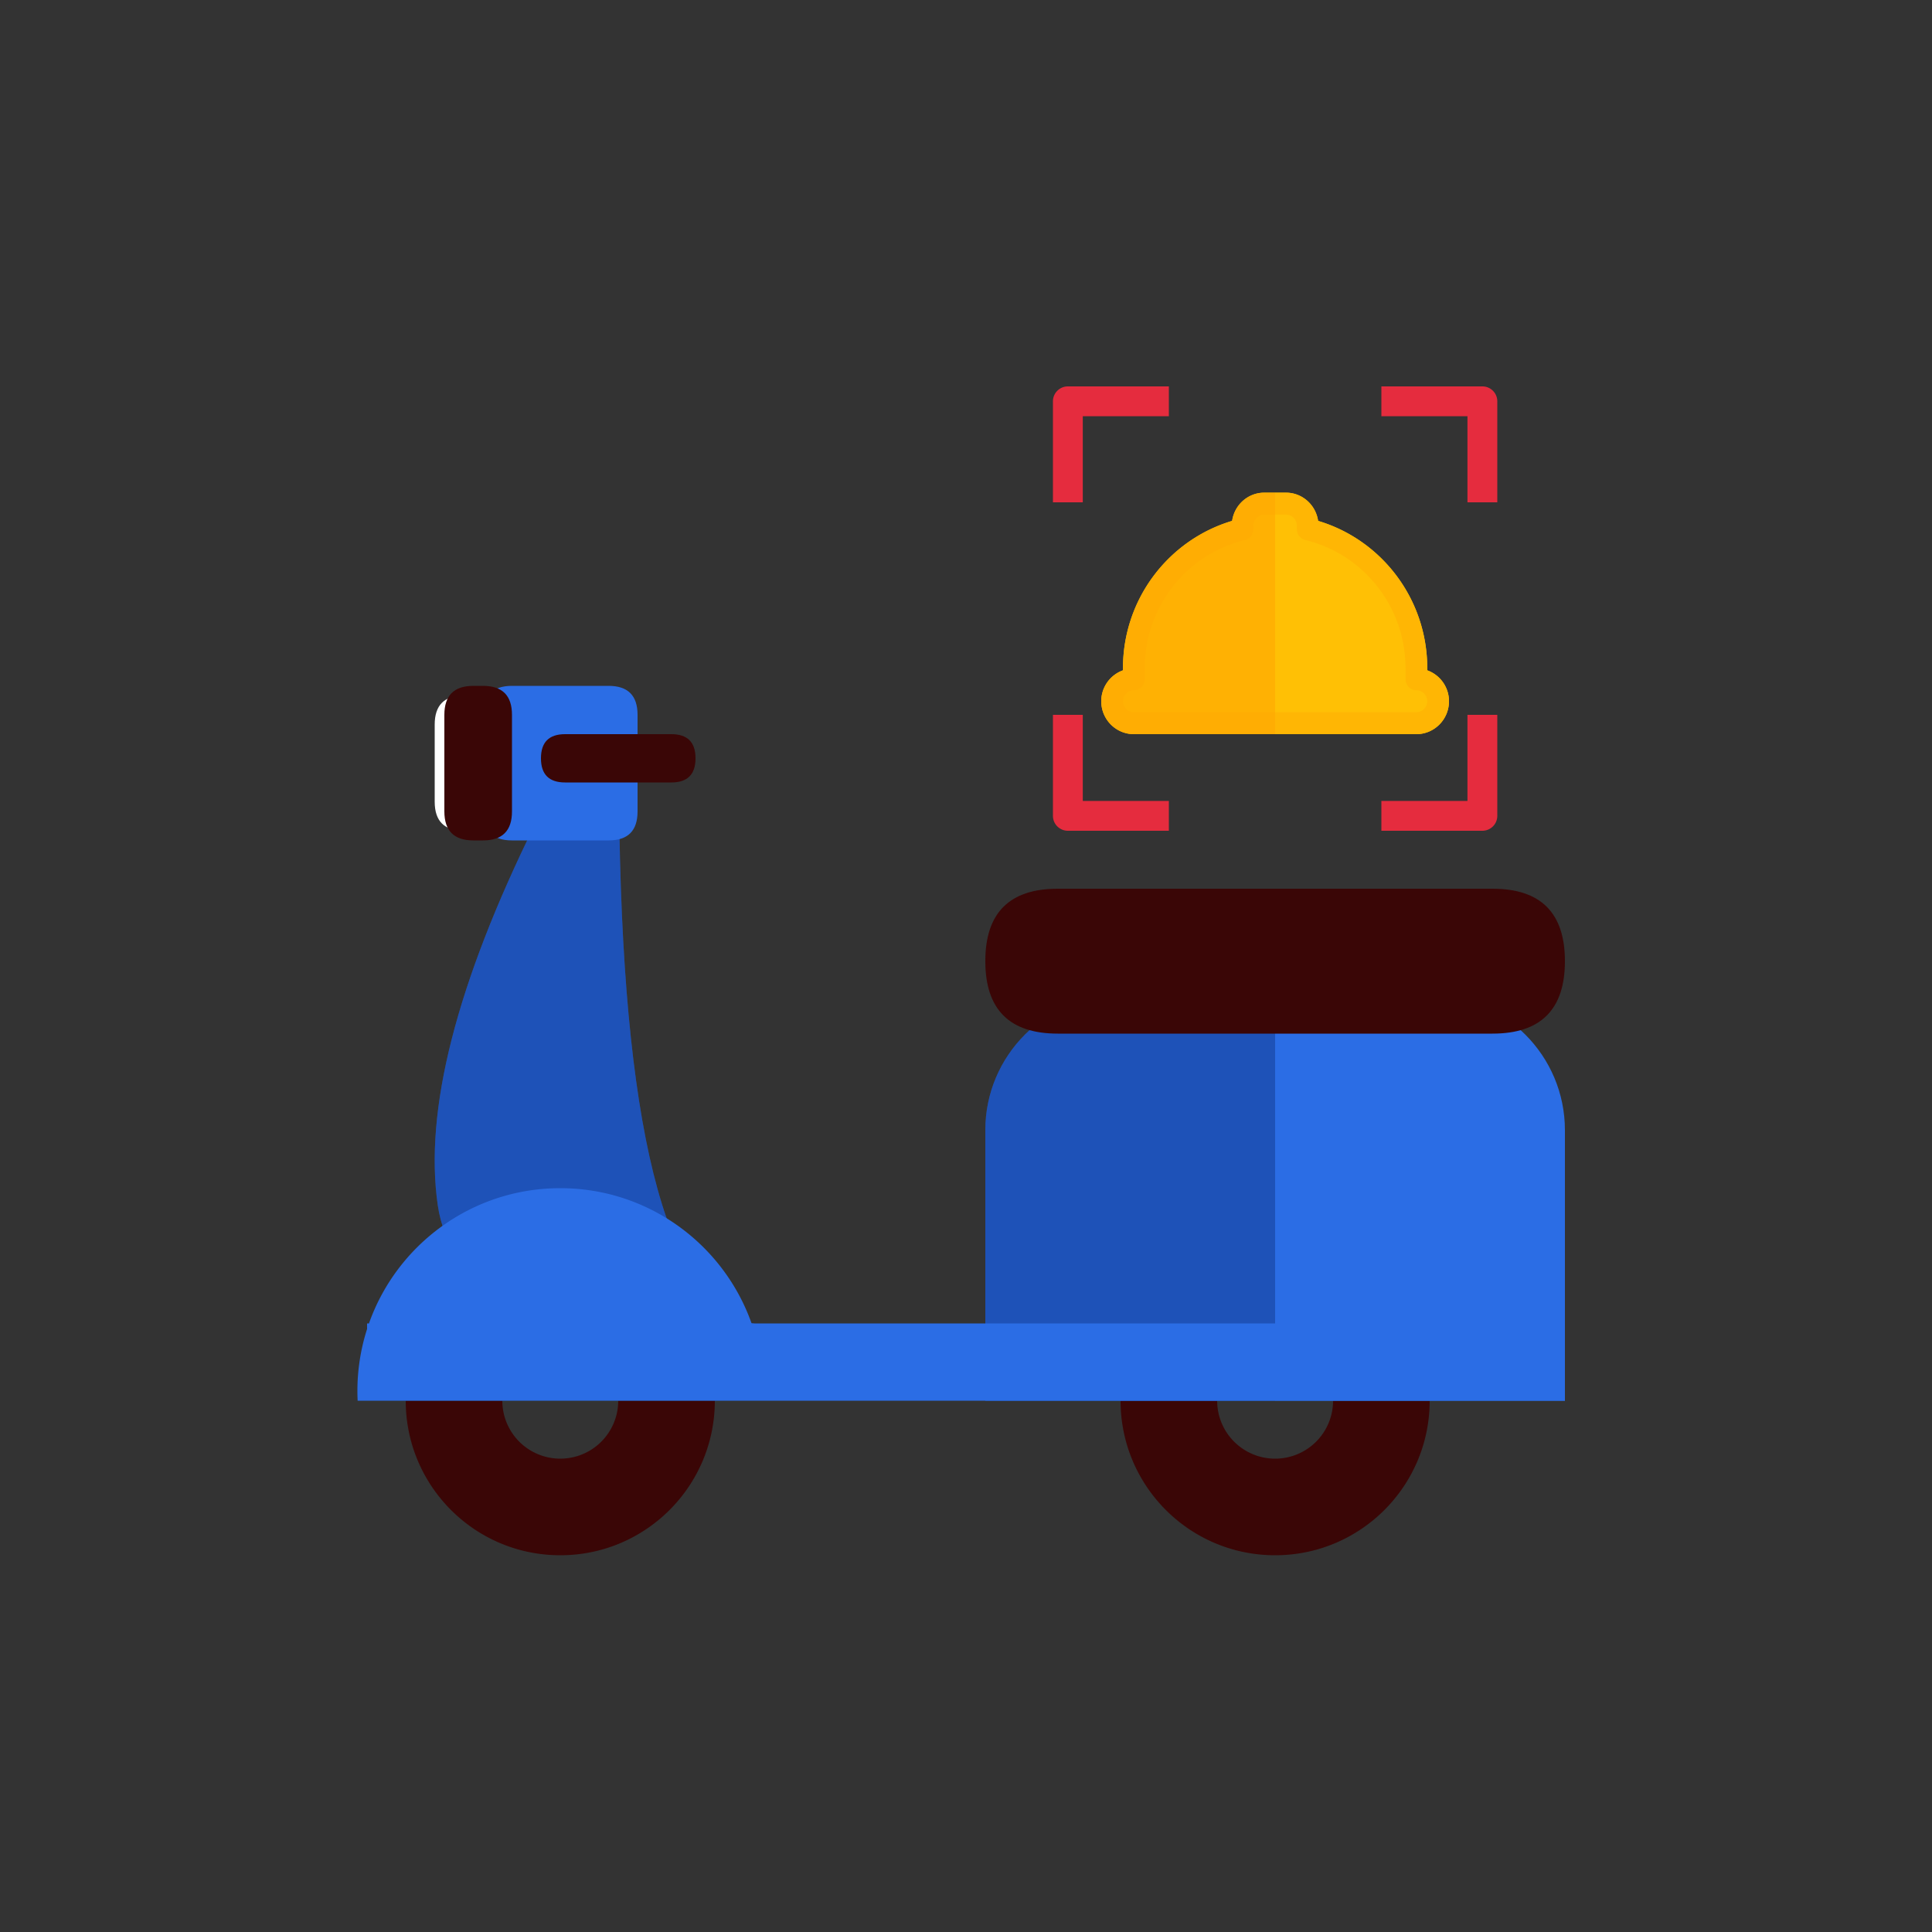 <?xml version="1.0" standalone="no"?><!DOCTYPE svg PUBLIC "-//W3C//DTD SVG 1.1//EN" "http://www.w3.org/Graphics/SVG/1.1/DTD/svg11.dtd"><svg t="1658235961623" class="icon" viewBox="0 0 1024 1024" version="1.1" xmlns="http://www.w3.org/2000/svg" p-id="31338" xmlns:xlink="http://www.w3.org/1999/xlink" width="200" height="200"><rect x="0" y="0" width="1024" height="1024" fill="#333333" stroke="none"/><defs><style type="text/css">@font-face { font-family: feedback-iconfont; src: url("//at.alicdn.com/t/font_1031158_u69w8yhxdu.woff2?t=1630033759944") format("woff2"), url("//at.alicdn.com/t/font_1031158_u69w8yhxdu.woff?t=1630033759944") format("woff"), url("//at.alicdn.com/t/font_1031158_u69w8yhxdu.ttf?t=1630033759944") format("truetype"); }
</style></defs><path d="M378.88 742.4c0 45.245-36.675 81.92-81.92 81.92S215.04 787.645 215.04 742.4h51.2a30.72 30.72 0 1 0 61.44 0z" fill="#3A0606" p-id="31339"></path><path d="M327.941 420.659l0.041 1.956c0.143 7.706 0.256 13.681 0.323 17.935 2.755 165.581 26.865 252.657 72.335 261.248-13.66 1.075-26.491 1.649-38.502 1.736l-2.755 0.01c-78.597 0.051-121.047-21.504-127.34-64.681-7.322-50.207 9.851-117.524 51.528-201.953l25.411-9.59 18.959-6.666z" fill="#2B6DE5" p-id="31340"></path><path d="M327.941 420.659l0.041 1.956c0.143 7.706 0.256 13.681 0.323 17.935 2.755 165.581 26.865 252.657 72.335 261.248-13.66 1.075-26.491 1.649-38.502 1.736l-2.755 0.01c-78.597 0.051-121.047-21.504-127.34-64.681-7.322-50.207 9.851-117.524 51.528-201.953l25.411-9.59 18.959-6.666z" fill="#02134D" fill-opacity=".3" p-id="31341"></path><path d="M675.84 773.12a30.72 30.72 0 0 0 30.72-30.72h51.2c0 45.245-36.675 81.92-81.92 81.92s-81.92-36.675-81.92-81.92h51.2a30.72 30.72 0 0 0 30.72 30.72z" fill="#3A0606" p-id="31342"></path><path d="M593.92 527.36h163.84c39.588 0 71.68 32.092 71.68 71.68v143.36H522.24V599.04c0-39.588 32.092-71.68 71.68-71.68z" fill="#2B6DE5" p-id="31343"></path><path d="M593.92 527.36c-39.588 0-71.68 32.092-71.68 71.68v143.36h153.6V527.36H593.92z" fill="#02134D" fill-opacity=".3" p-id="31344"></path><path d="M189.558 742.4A107.448 107.448 0 0 1 194.56 704.394V701.44h0.998C210.314 659.686 250.143 629.76 296.96 629.76s86.646 29.921 101.402 71.68H829.44v40.96H189.558z" fill="#2B6DE5" p-id="31345"></path><path d="M522.24 471.04m38.4 0l230.4 0q38.4 0 38.4 38.4l0 0q0 38.4-38.4 38.4l-230.4 0q-38.4 0-38.4-38.4l0 0q0-38.4 38.4-38.4Z" fill="#3A0606" p-id="31346"></path><path d="M256 363.52m15.36 0l51.2 0q15.36 0 15.36 15.36l0 51.2q0 15.36-15.36 15.36l-51.2 0q-15.36 0-15.36-15.36l0-51.2q0-15.36 15.36-15.36Z" fill="#2B6DE5" p-id="31347"></path><path d="M286.72 389.12m12.8 0l56.32 0q12.8 0 12.8 12.8l0 0q0 12.8-12.8 12.8l-56.32 0q-12.8 0-12.8-12.8l0 0q0-12.8 12.8-12.8Z" fill="#3A0606" p-id="31348"></path><path d="M230.4 368.64m15.36 0l5.12 0q15.36 0 15.36 15.36l0 40.96q0 15.36-15.36 15.36l-5.12 0q-15.36 0-15.36-15.36l0-40.96q0-15.36 15.36-15.36Z" fill="#FFFFFF" p-id="31349"></path><path d="M235.52 363.52m15.36 0l5.12 0q15.36 0 15.36 15.36l0 51.2q0 15.36-15.36 15.36l-5.12 0q-15.36 0-15.36-15.36l0-51.2q0-15.36 15.36-15.36Z" fill="#3A0606" p-id="31350"></path><path d="M793.6 266.24h-15.816v-45.619H732.16V204.8h53.535c4.362 0 7.905 3.543 7.905 7.91V266.24zM573.896 266.24H558.08V212.71c0-4.367 3.543-7.91 7.91-7.91H619.52v15.821h-45.624V266.24zM785.69 440.32H732.16v-15.816h45.624V378.88H793.6v53.535c0 4.362-3.538 7.905-7.91 7.905M619.52 440.32h-53.53A7.91 7.91 0 0 1 558.08 432.415V378.88h15.816v45.624H619.52V440.32z" fill="#E52C3E" p-id="31351"></path><path d="M756.48 355.287v-1.075c-0.015-36.946-24.371-68.152-57.856-78.131-1.219-8.448-8.325-14.94-17.024-14.961h-11.52c-8.699 0.02-15.805 6.518-17.029 14.961-33.475 9.979-57.841 41.185-57.851 78.131v1.075a17.413 17.413 0 0 0-11.52 16.379c0.02 9.641 7.736 17.434 17.28 17.454h149.76c9.544-0.02 17.254-7.813 17.28-17.454a17.418 17.418 0 0 0-11.52-16.379" fill="#FFC005" p-id="31352"></path><path d="M669.988 266.24c-3.18 0-5.847 2.857-5.852 6.257v2.125c0 2.893-1.869 5.427-4.5 6.093-30.986 7.854-54.021 37.668-54.011 73.134v6.257c0 1.649-0.625 3.261-1.715 4.424-1.101 1.178-2.586 1.039-4.137 1.044-3.174 0-5.847 3.651-5.852 7.05 0.005 3.4 2.673 6.246 5.852 6.257H675.84V266.24h-5.852z" fill="#FFB103" p-id="31353"></path><path d="M595.2 371.661a5.862 5.862 0 0 1 5.76-5.816c1.526 0 2.99-0.614 4.076-1.7 1.07-1.085 1.69-2.586 1.69-4.116v-5.821c-0.015-32.973 22.661-60.692 53.161-67.994 2.591-0.614 4.434-2.97 4.434-5.663v-1.976a5.862 5.862 0 0 1 5.76-5.816H675.84V261.12h-5.76c-8.694 0.02-15.805 6.518-17.029 14.966-33.475 9.974-57.841 41.18-57.856 78.121v1.08A17.418 17.418 0 0 0 583.68 371.666c0.02 9.636 7.736 17.434 17.28 17.454H675.84v-11.638h-74.88a5.862 5.862 0 0 1-5.76-5.816" fill="#FFAD03" p-id="31354"></path><path d="M750.72 365.844c-1.526 0-2.99-0.614-4.07-1.7a5.883 5.883 0 0 1-1.69-4.116v-5.821c0.01-32.973-22.666-60.692-53.166-67.994a5.821 5.821 0 0 1-4.434-5.663v-1.976a5.862 5.862 0 0 0-5.76-5.816H675.84V261.12h5.76c8.699 0.02 15.805 6.518 17.029 14.966 33.475 9.974 57.841 41.18 57.856 78.121v1.08A17.418 17.418 0 0 1 768 371.666c-0.02 9.636-7.736 17.434-17.28 17.454H675.84v-11.638h74.88a5.862 5.862 0 0 0 5.76-5.816 5.862 5.862 0 0 0-5.76-5.821z" fill="#FFB604" p-id="31355"></path></svg>